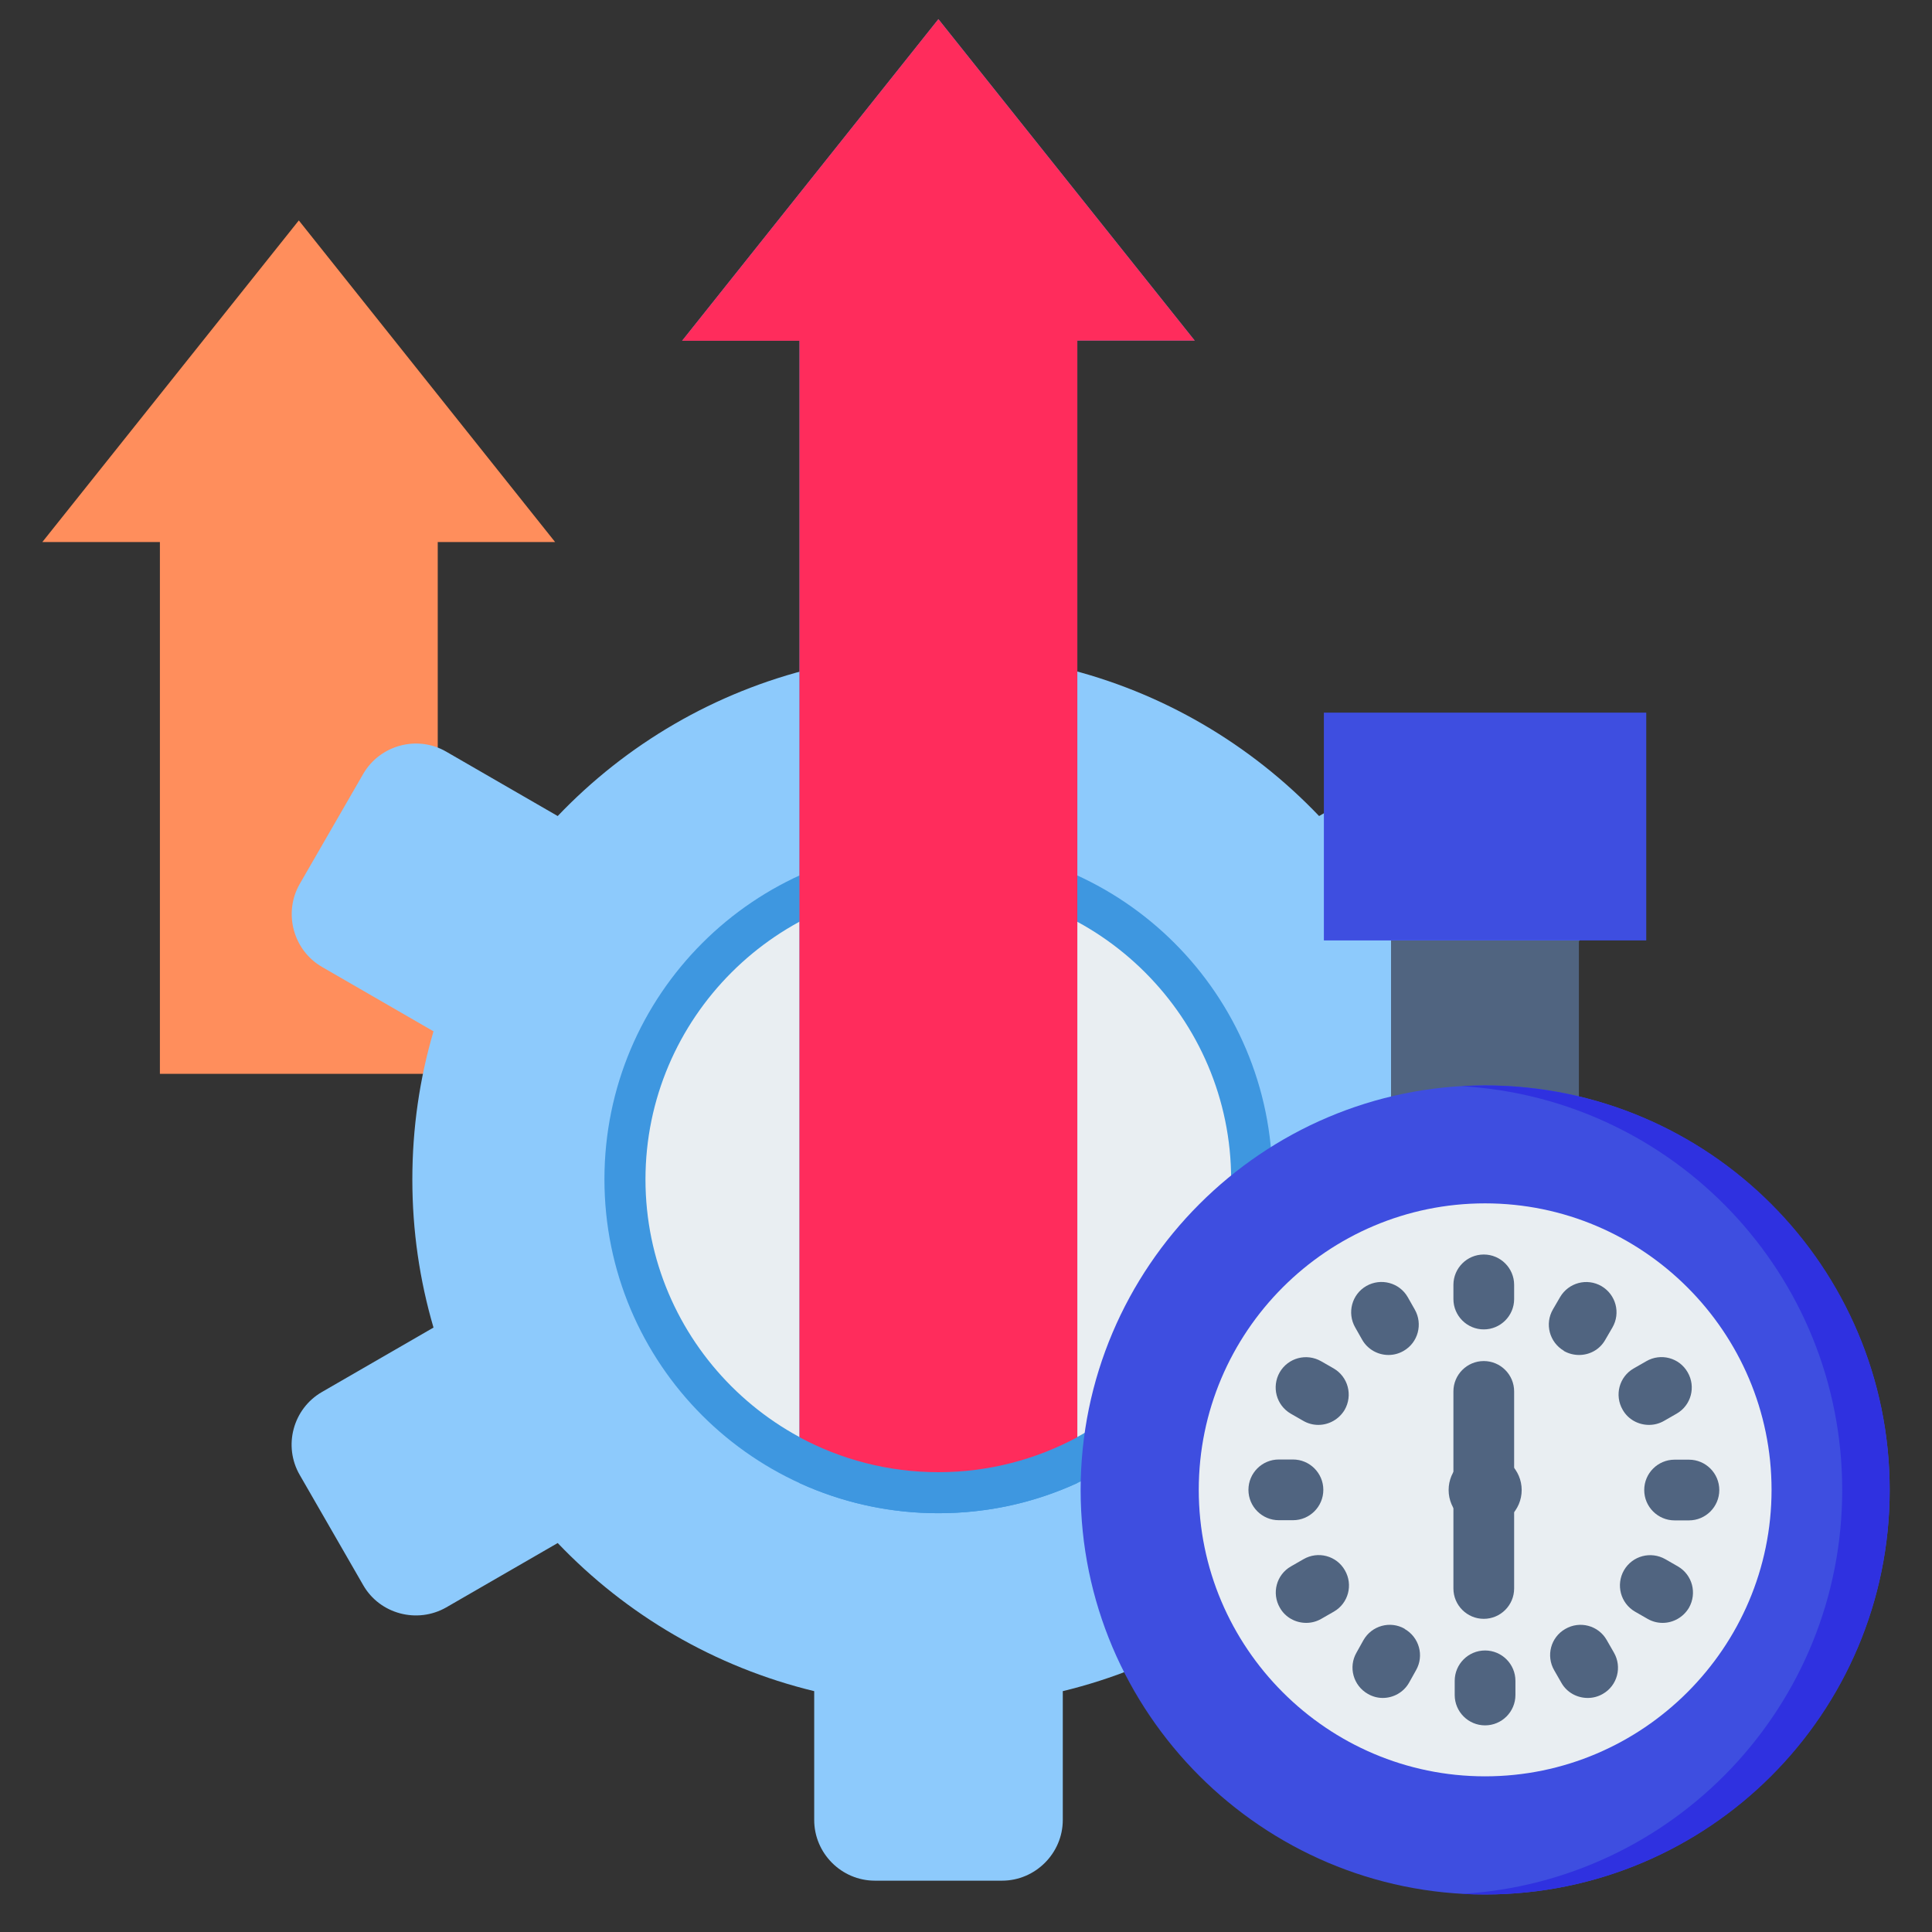 <?xml version="1.0" encoding="UTF-8"?>
<svg id="_レイヤー_1" xmlns="http://www.w3.org/2000/svg" version="1.1" viewBox="0 0 105 105">
  <rect x="0" y="0" width="105" height="105" fill="#333333" stroke="none"/>
  <!-- Generator: Adobe Illustrator 30.0.0, SVG Export Plug-In . SVG Version: 2.1.1 Build 123)  -->
  <defs>
    <style>
      .st0 {
        fill: #ff8e5c;
      }

      .st0, .st1, .st2, .st3, .st4, .st5, .st6, .st7 {
        fill-rule: evenodd;
      }

      .st1 {
        fill: #2f31e0;
      }

      .st2 {
        fill: #3e4ee0;
      }

      .st3 {
        fill: #8dcafc;
      }

      .st4 {
        fill: #3e97e0;
      }

      .st5, .st8 {
        fill: #506480;
      }

      .st6 {
        fill: #e9eef2;
      }

      .st7 {
        fill: #ff2c5c;
      }
    </style>
  </defs>
  <path class="st0" d="M8.69,29.46v28.9h15.1v-28.9h6.38l-13.93-17.48L2.3,29.46h6.38Z"/>
  <path class="st3" d="M57.75,36.29c5.41,1.31,10.22,4.16,13.94,8.06l6.06-3.5c1.57-.91,3.61-.36,4.51,1.21l3.45,5.98c.91,1.57.36,3.61-1.21,4.51l-6.05,3.5c.75,2.55,1.15,5.25,1.15,8.05s-.4,5.49-1.15,8.05l6.05,3.5c1.57.91,2.12,2.94,1.21,4.51l-3.45,5.99c-.91,1.57-2.94,2.11-4.51,1.21l-6.06-3.5c-3.72,3.89-8.52,6.74-13.93,8.05v7c0,1.81-1.49,3.3-3.3,3.3h-6.91c-1.82,0-3.3-1.49-3.3-3.3v-7c-5.41-1.31-10.22-4.15-13.94-8.05l-6.06,3.5c-1.58.9-3.61.36-4.51-1.21l-3.45-5.99c-.91-1.57-.37-3.6,1.21-4.51l6.06-3.5c-.75-2.56-1.15-5.25-1.15-8.05s.4-5.5,1.15-8.05l-6.06-3.5c-1.57-.91-2.11-2.94-1.21-4.51l3.45-5.98c.91-1.57,2.94-2.12,4.51-1.21l6.06,3.5c3.72-3.9,8.53-6.74,13.94-8.05v-7c0-1.82,1.49-3.3,3.3-3.3h6.91c1.82,0,3.3,1.49,3.3,3.3v6.99Z"/>
  <path class="st4" d="M51,45.94c10.03,0,18.15,8.13,18.15,18.15s-8.12,18.15-18.15,18.15-18.15-8.12-18.15-18.15,8.13-18.15,18.15-18.15h0Z"/>
  <path class="st6" d="M51,80.01c8.77,0,15.91-7.15,15.91-15.91s-7.15-15.92-15.91-15.92-15.92,7.15-15.92,15.92,7.15,15.91,15.92,15.91Z"/>
  <path class="st5" d="M75.6,51.11h10.21v11.42h-10.21v-11.42Z"/>
  <path class="st2" d="M80.71,102.96c12.11,0,21.99-9.87,21.99-21.98s-9.88-21.99-21.99-21.99-21.98,9.88-21.98,21.99,9.87,21.98,21.98,21.98Z"/>
  <path class="st6" d="M80.71,96.54c8.57,0,15.57-7,15.57-15.57s-6.99-15.57-15.57-15.57-15.56,6.99-15.56,15.57,6.99,15.57,15.56,15.57Z"/>
  <path class="st2" d="M71.95,38.73h17.52v12.38h-17.52v-12.38Z"/>
  <g>
    <path class="st8" d="M80.64,72.25c.91,0,1.65-.74,1.65-1.65v-.77c0-.91-.74-1.65-1.65-1.65s-1.65.74-1.65,1.65v.77c0,.91.74,1.65,1.65,1.65Z"/>
    <path class="st8" d="M84.99,73.42c.26.15.55.22.83.22.57,0,1.12-.29,1.42-.82l.39-.67c.46-.79.19-1.79-.59-2.25-.79-.46-1.79-.19-2.25.59l-.39.67c-.46.79-.19,1.79.59,2.25h0Z"/>
    <path class="st8" d="M89.62,77.44c.28,0,.56-.07.82-.22l.68-.39c.79-.45,1.06-1.46.6-2.25-.45-.79-1.46-1.06-2.25-.6l-.68.39c-.79.45-1.06,1.46-.6,2.25.3.53.86.82,1.43.82Z"/>
    <path class="st8" d="M91.79,79.33h-.78c-.91,0-1.65.74-1.65,1.65s.74,1.65,1.65,1.65h.78c.91,0,1.65-.74,1.65-1.65,0-.91-.74-1.65-1.65-1.65Z"/>
    <path class="st8" d="M91.19,85.13l-.68-.39c-.79-.45-1.79-.19-2.25.6-.45.79-.19,1.79.6,2.25l.68.39c.26.15.54.22.82.22.57,0,1.12-.3,1.43-.82.45-.79.19-1.79-.6-2.25Z"/>
    <path class="st8" d="M87.32,89.13c-.45-.79-1.46-1.06-2.25-.6-.79.45-1.06,1.46-.6,2.25l.39.68c.3.53.86.82,1.43.82.28,0,.56-.07.82-.22.79-.45,1.06-1.46.6-2.25l-.39-.68Z"/>
    <path class="st8" d="M80.71,89.7c-.91,0-1.65.74-1.65,1.65v.77c0,.91.74,1.65,1.65,1.65s1.65-.74,1.65-1.65v-.77c0-.91-.74-1.65-1.65-1.65Z"/>
    <path class="st8" d="M76.34,88.52c-.79-.45-1.79-.17-2.24.62l-.38.68c-.45.79-.17,1.79.62,2.24.26.15.54.22.81.22.57,0,1.13-.3,1.43-.83l.38-.68c.45-.79.17-1.79-.62-2.24h0Z"/>
    <path class="st8" d="M70.84,84.74l-.68.39c-.79.45-1.06,1.46-.6,2.25.3.53.86.82,1.43.82.28,0,.56-.07.82-.22l.68-.39c.79-.45,1.06-1.46.6-2.25-.45-.79-1.46-1.06-2.25-.6Z"/>
    <path class="st8" d="M70.27,82.62c.91,0,1.65-.74,1.65-1.65s-.74-1.65-1.65-1.65h-.77c-.91,0-1.65.74-1.65,1.65s.74,1.65,1.65,1.65h.77Z"/>
    <path class="st8" d="M72.48,74.37l-.68-.39c-.79-.45-1.79-.19-2.25.6-.45.79-.19,1.79.6,2.25l.68.39c.26.15.54.22.82.22.57,0,1.12-.3,1.43-.82.45-.79.19-1.79-.6-2.25Z"/>
    <path class="st8" d="M74.03,72.81c.3.53.86.83,1.43.83.28,0,.56-.07.82-.22.79-.45,1.06-1.46.61-2.25l-.38-.67c-.45-.79-1.46-1.06-2.25-.61-.79.45-1.06,1.46-.61,2.25l.38.67Z"/>
    <path class="st8" d="M80.64,87.98c.91,0,1.65-.74,1.65-1.65v-10.71c0-.91-.74-1.65-1.65-1.65s-1.65.74-1.65,1.65v10.71c0,.91.74,1.65,1.65,1.65Z"/>
  </g>
  <path class="st5" d="M80.71,82.96c1.1,0,1.99-.89,1.99-1.98s-.89-1.98-1.99-1.98-1.98.89-1.98,1.98.89,1.98,1.98,1.98Z"/>
  <path class="st4" d="M43.45,18.51v62.09c2.3,1.05,4.85,1.64,7.55,1.64s5.25-.58,7.55-1.64V18.51h6.38L51,1.04l-13.93,17.48h6.38Z"/>
  <path class="st7" d="M43.45,18.51v59.6c2.25,1.21,4.82,1.9,7.55,1.9s5.3-.69,7.55-1.9V18.51h6.38L51,1.04l-13.93,17.48h6.38Z"/>
  <path class="st1" d="M80.71,58.99c12.15,0,21.99,9.84,21.99,21.99s-9.84,21.98-21.99,21.98c-.43,0-.86-.01-1.29-.03,11.55-.67,20.7-10.24,20.7-21.95s-9.15-21.28-20.7-21.95c.43-.02.86-.04,1.29-.04h0Z"/>
</svg>